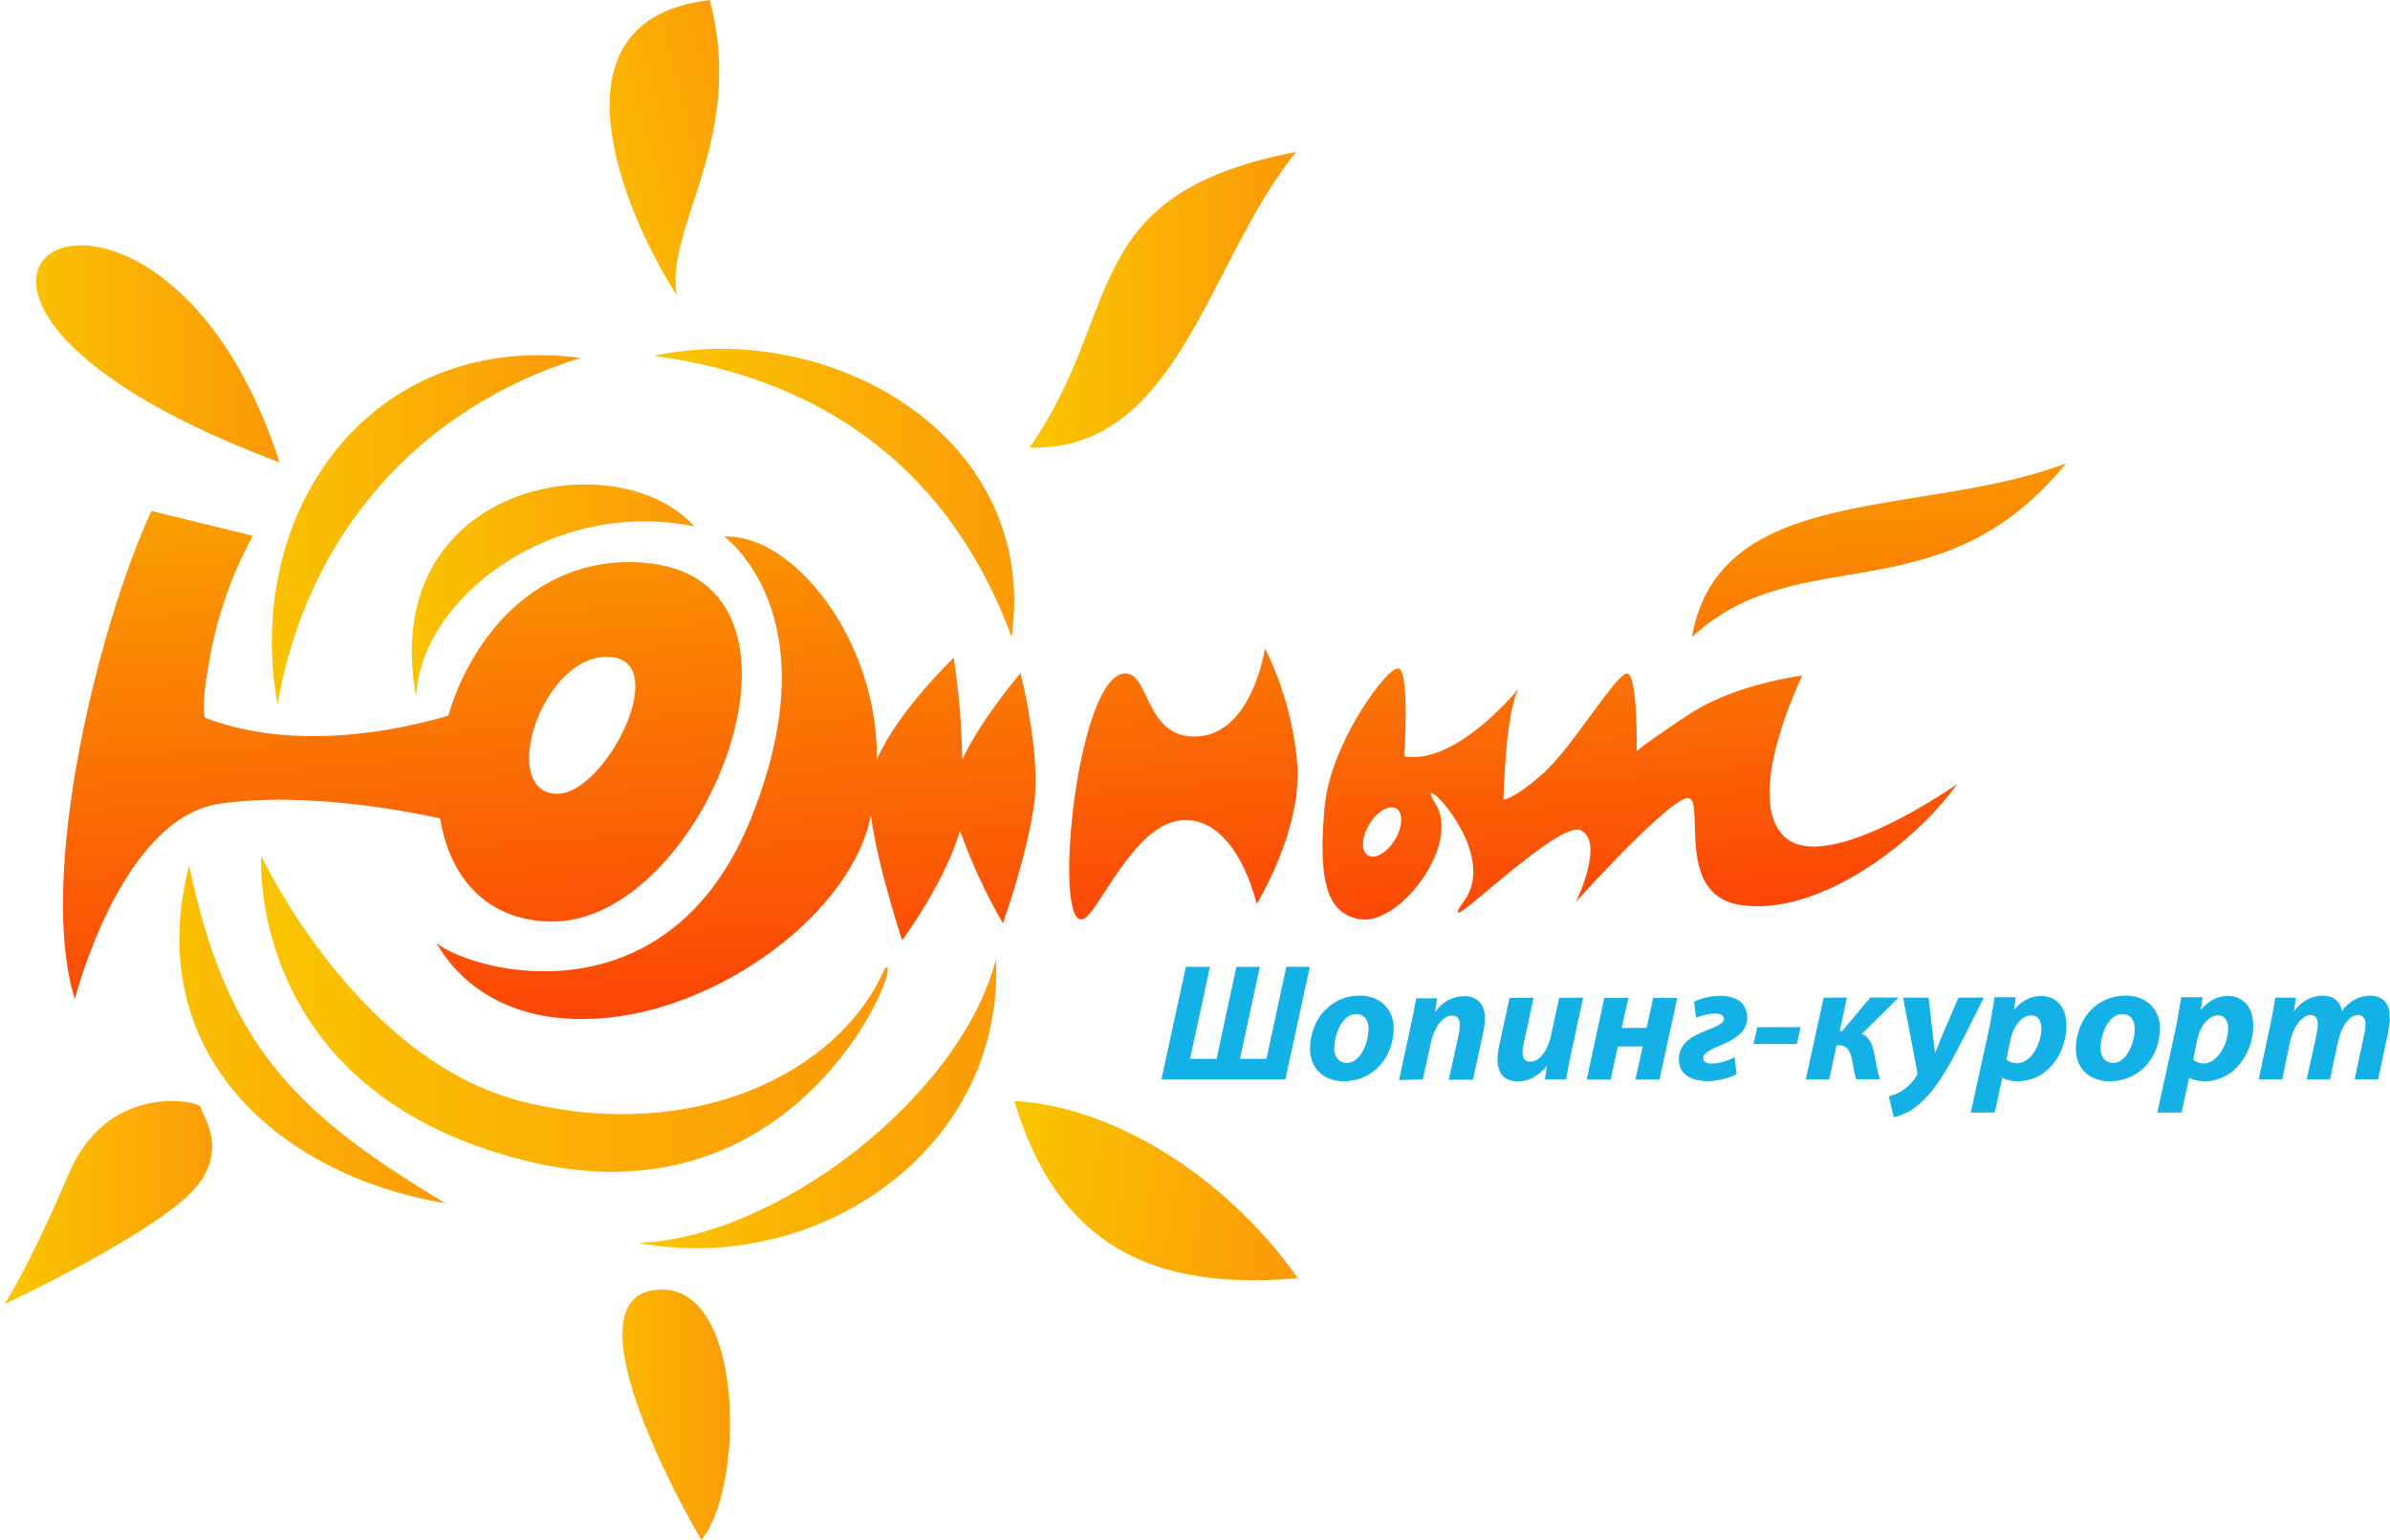 <svg id="Слой_1" data-name="Слой 1" xmlns="http://www.w3.org/2000/svg" xmlns:xlink="http://www.w3.org/1999/xlink" viewBox="0 0 360.77 232.45"><defs><style>.cls-1{fill:none;clip-rule:evenodd;}.cls-2{clip-path:url(#clip-path);}.cls-3{fill:url(#Безымянный_градиент);}.cls-4{clip-path:url(#clip-path-2);}.cls-5{fill:url(#Безымянный_градиент_2);}.cls-6{clip-path:url(#clip-path-3);}.cls-7{fill:url(#Безымянный_градиент_3);}.cls-8{clip-path:url(#clip-path-4);}.cls-9{fill:url(#Безымянный_градиент_4);}.cls-10{clip-path:url(#clip-path-5);}.cls-11{fill:url(#Безымянный_градиент_5);}.cls-12{clip-path:url(#clip-path-6);}.cls-13{fill:url(#Безымянный_градиент_6);}.cls-14{clip-path:url(#clip-path-7);}.cls-15{fill:url(#Безымянный_градиент_7);}.cls-16{clip-path:url(#clip-path-8);}.cls-17{fill:url(#Безымянный_градиент_8);}.cls-18{clip-path:url(#clip-path-9);}.cls-19{fill:url(#Безымянный_градиент_9);}.cls-20{clip-path:url(#clip-path-10);}.cls-21{fill:url(#Безымянный_градиент_10);}.cls-22{clip-path:url(#clip-path-11);}.cls-23{fill:url(#Безымянный_градиент_11);}.cls-24{clip-path:url(#clip-path-12);}.cls-25{fill:url(#Безымянный_градиент_12);}.cls-26{clip-path:url(#clip-path-13);}.cls-27{fill:url(#Безымянный_градиент_13);}.cls-28{clip-path:url(#clip-path-14);}.cls-29{fill:url(#Безымянный_градиент_14);}.cls-30{clip-path:url(#clip-path-15);}.cls-31{fill:url(#Безымянный_градиент_15);}.cls-32{clip-path:url(#clip-path-16);}.cls-33{fill:url(#Безымянный_градиент_16);}.cls-34{clip-path:url(#clip-path-17);}.cls-35{fill:url(#Безымянный_градиент_17);}.cls-36{fill:#14b1e7;}</style><clipPath id="clip-path" transform="translate(-235.23 -171.47)"><path class="cls-1" d="M277.12,277.8c4.42-25.38,21-44.59,45.73-52.3a48.2,48.2,0,0,0-6.25-.41c-28,0-44.36,25.64-39.48,52.71"/></clipPath><linearGradient id="Безымянный_градиент" x1="37.01" y1="79.98" x2="87.63" y2="79.98" gradientUnits="userSpaceOnUse"><stop offset="0" stop-color="#fac600"/><stop offset="0.99" stop-color="#fc9907"/><stop offset="1" stop-color="#fc9907"/></linearGradient><clipPath id="clip-path-2" transform="translate(-235.23 -171.47)"><path class="cls-1" d="M298.05,276.71c.6-15.11,20.84-30.16,42-25.76-3.69-4.15-9.93-6.35-16.51-6.35C309.52,244.6,294,254.53,298.05,276.71Z"/></clipPath><linearGradient id="Безымянный_градиент_2" x1="58.74" y1="89.19" x2="104.79" y2="89.19" xlink:href="#Безымянный_градиент"/><clipPath id="clip-path-3" transform="translate(-235.23 -171.47)"><path class="cls-1" d="M314.66,346.72c22.71,5.6,37.62-4.09,46-13.79,7.31-8.42,9.72-16.84,8.12-15.24-7,16.07-29.18,26.37-54.47,20.13s-39.64-37.15-39.64-37.15S272.21,336.29,314.66,346.72Z"/></clipPath><linearGradient id="Безымянный_градиент_3" x1="36.98" y1="155.03" x2="135.19" y2="155.03" xlink:href="#Безымянный_градиент"/><clipPath id="clip-path-4" transform="translate(-235.23 -171.47)"><path class="cls-1" d="M302.48,353.12c-23-13.77-33.09-24.11-38.7-51.05-7.17,27.89,12.84,46.68,38.7,51.05"/></clipPath><linearGradient id="Безымянный_градиент_4" x1="21.38" y1="156.13" x2="67.26" y2="156.13" xlink:href="#Безымянный_градиент"/><clipPath id="clip-path-5" transform="translate(-235.23 -171.47)"><path class="cls-1" d="M331.56,359.09c27,5.08,55.32-14.11,54-42.78-5.41,20.92-33.42,42.17-54,42.78"/></clipPath><linearGradient id="Безымянный_градиент_5" x1="96.33" y1="168.78" x2="151.65" y2="168.78" xlink:href="#Безымянный_градиент"/><clipPath id="clip-path-6" transform="translate(-235.23 -171.47)"><path class="cls-1" d="M344.05,224.13h-.16a49.81,49.81,0,0,0-9.95,1.05c26.09,3.54,44.82,17.58,54,42.46,3.69-26.42-19.92-43.5-43.9-43.51"/></clipPath><linearGradient id="Безымянный_градиент_6" x1="98.72" y1="74.42" x2="156.41" y2="74.42" xlink:href="#Безымянный_градиент"/><clipPath id="clip-path-7" transform="translate(-235.23 -171.47)"><path class="cls-1" d="M245.59,348.7c-5.93,14-9.67,19.64-9.67,19.64s18.73-8.74,26.83-15.6,2.81-13,2.81-14.07c0-.39-1.8-1-4.38-1C256.56,337.65,249.41,339.67,245.59,348.7Z"/></clipPath><linearGradient id="Безымянный_градиент_7" x1="0.7" y1="181.53" x2="35.66" y2="181.53" xlink:href="#Безымянный_градиент"/><clipPath id="clip-path-8" transform="translate(-235.23 -171.47)"><path class="cls-1" d="M341.11,403.92c6.45-7.72,6.59-37.77-5.93-37.77-15.17,0,2.83,32.66,5.93,37.77"/></clipPath><linearGradient id="Безымянный_градиент_8" x1="84.79" y1="213.57" x2="112.47" y2="213.57" xlink:href="#Безымянный_градиент"/><clipPath id="clip-path-9" transform="translate(-235.23 -171.47)"><path class="cls-1" d="M431.14,364.44c-9.42-13.52-26-25.74-42.81-26.78,6.58,21.89,20.89,28.68,42.81,26.78"/></clipPath><linearGradient id="Безымянный_градиент_9" x1="151.5" y1="176.84" x2="197.24" y2="184.17" xlink:href="#Безымянный_градиент"/><clipPath id="clip-path-10" transform="translate(-235.23 -171.47)"><path class="cls-1" d="M390.63,239.05c22.59.6,26.84-28.17,40.26-44.65-33.25,6.39-25.77,23.93-40.26,44.65"/></clipPath><linearGradient id="Безымянный_градиент_10" x1="155.41" y1="45.56" x2="195.67" y2="45.56" xlink:href="#Безымянный_градиент"/><clipPath id="clip-path-11" transform="translate(-235.23 -171.47)"><path class="cls-1" d="M337.38,216c-1.81-10.29,10.47-23.57,5-44.51-25.41,2.88-12.85,32.41-5,44.51"/></clipPath><linearGradient id="Безымянный_градиент_11" x1="80.44" y1="26.82" x2="116.97" y2="16.86" xlink:href="#Безымянный_градиент"/><clipPath id="clip-path-12" transform="translate(-235.23 -171.47)"><path class="cls-1" d="M277.44,241.27c-7.8-24.07-21.68-32.77-30-32.77C235.88,208.49,235.23,225.5,277.44,241.27Z"/></clipPath><linearGradient id="Безымянный_градиент_12" x1="0" y1="53.41" x2="42.21" y2="53.41" xlink:href="#Безымянный_градиент"/><clipPath id="clip-path-13" transform="translate(-235.23 -171.47)"><path class="cls-1" d="M301.13,313.83h0Zm43.43-61.41c-.17.11,16.48,11.41,4.1,42.43s-41.51,23.63-47.53,19c.33.32,5.83,12.43,24.08,11.4,18.42-1,38.68-16,41.47-30.7,1,7.62,4.73,18.87,4.73,18.87s6.51-8.78,8.73-16.56a84.14,84.14,0,0,0,6.48,14s3.82-10.7,4.75-18.38-2.1-19.39-2.1-19.39-6,7-8.79,13.07a114.26,114.26,0,0,0-1.28-15.41s-8.51,8.18-11.6,15.35c.18-17.78-12.3-33.64-22.65-33.64Z"/></clipPath><linearGradient id="Безымянный_градиент_13" x1="107.69" y1="69.32" x2="114.43" y2="155.29" gradientUnits="userSpaceOnUse"><stop offset="0" stop-color="#faa100"/><stop offset="0.99" stop-color="#fc4207"/><stop offset="1" stop-color="#fc4207"/></linearGradient><clipPath id="clip-path-14" transform="translate(-235.23 -171.47)"><path class="cls-1" d="M319.27,291.3c-9-.18-2.13-21.5,8.17-20.64,9.22.74-.83,20.64-8.09,20.64Zm-72.74,31S253.4,295,268.38,292.8c13.67-2,30.45,1.58,33.29,2.23,1.41,8.64,6.74,15.36,16.64,15.55,23.31.48,43.81-51.74,14.16-54.16-15.39-1.26-25.8,10.33-29.58,23.1-11.53,3.35-25.39,4.66-36.69.31,0,0-.94-.62.94-10.31a61.06,61.06,0,0,1,6.24-17.17l-15.3-3.74C250,266.13,240.76,304,246.53,322.29Z"/></clipPath><linearGradient id="Безымянный_градиент_14" x1="62.98" y1="72.65" x2="69.36" y2="154.09" xlink:href="#Безымянный_градиент_13"/><clipPath id="clip-path-15" transform="translate(-235.23 -171.47)"><path class="cls-1" d="M416.19,282.63c-8.12.62-7.34-9.5-11.07-9.5-7.23,0-10.95,37.14-6.7,37.14,2.47,0,7.78-15,15.75-15s10.75,12.67,10.75,12.67,7-11.25,6.11-21.39a48.34,48.34,0,0,0-4.85-17.2S424.32,282,416.19,282.63Z"/></clipPath><linearGradient id="Безымянный_градиент_15" x1="173.64" y1="64.73" x2="179.83" y2="143.74" xlink:href="#Безымянный_градиент_13"/><clipPath id="clip-path-16" transform="translate(-235.23 -171.47)"><path class="cls-1" d="M464.73,275.11l-.06.09.09-.11Zm0,0,0,0A.1.1,0,0,0,464.76,275.09Zm-23,25.5c-1.09-.65-1-2.74.19-4.7s3-3,4.07-2.38,1,2.74-.19,4.7c-.95,1.57-2.32,2.57-3.37,2.57A1.32,1.32,0,0,1,441.77,300.59Zm-6.54-7.51c-.77,9-.61,16.37,5.45,17.15s15.14-11.39,11.26-17.49,10,6.89,4.36,14.69c-3.13,4.37,1.62-.05,7.05-4.47,4.29-3.48,9-7,10.59-6.14,3.58,1.86-.77,10.76-.77,10.76s15-16.69,17.15-15.61-2,14.51,7.49,16.07c11.66,1.92,26.42-9.12,32.92-18.25,0,0-19.66,13.89-26.06,8s2.66-24.36,2.66-24.36-10.15,1.26-17,5.79-8,5.61-8,5.61.17-11.4-1.39-11.7-8.27,11.08-12.65,15-6.08,4.06-6.08,4.06.31-13.93,2.44-16.94c-1.74,2.1-10.18,11.64-17.42,10.38,0,0,.93-13.28-.94-13.28S436,284,435.23,293.08Z"/></clipPath><linearGradient id="Безымянный_градиент_16" x1="243.09" y1="65.91" x2="248.98" y2="141.08" xlink:href="#Безымянный_градиент_13"/><clipPath id="clip-path-17" transform="translate(-235.23 -171.47)"><path class="cls-1" d="M490.63,267.64c16.11-15,37.42-2.89,56.49-26.22-22,8.31-52.4,2.81-56.49,26.22"/></clipPath><linearGradient id="Безымянный_градиент_17" x1="282.07" y1="62.93" x2="287.86" y2="136.68" xlink:href="#Безымянный_градиент_13"/></defs><g class="cls-2"><rect class="cls-3" x="37.01" y="53.62" width="50.61" height="52.71"/></g><g class="cls-4"><rect class="cls-5" x="58.74" y="73.14" width="46.05" height="32.11"/></g><g class="cls-6"><rect class="cls-7" x="36.98" y="129.21" width="98.21" height="51.65"/></g><g class="cls-8"><rect class="cls-9" x="21.38" y="130.61" width="45.87" height="51.05"/></g><g class="cls-10"><rect class="cls-11" x="96.33" y="144.85" width="55.32" height="47.86"/></g><g class="cls-12"><rect class="cls-13" x="98.72" y="52.67" width="57.7" height="43.51"/></g><g class="cls-14"><rect class="cls-15" x="0.7" y="166.19" width="34.96" height="30.69"/></g><g class="cls-16"><rect class="cls-17" x="84.79" y="194.68" width="27.69" height="37.77"/></g><g class="cls-18"><rect class="cls-19" x="153.11" y="166.19" width="42.81" height="28.68"/></g><g class="cls-20"><rect class="cls-21" x="155.41" y="22.94" width="40.26" height="45.25"/></g><g class="cls-22"><rect class="cls-23" x="81.72" width="30.91" height="44.51"/></g><g class="cls-24"><rect class="cls-25" y="37.03" width="42.21" height="32.77"/></g><g class="cls-26"><rect class="cls-27" x="65.9" y="80.95" width="91.19" height="73.85"/></g><g class="cls-28"><rect class="cls-29" x="5.53" y="77.15" width="121.37" height="73.68"/></g><g class="cls-30"><rect class="cls-31" x="158.94" y="97.89" width="37.79" height="40.91"/></g><g class="cls-32"><rect class="cls-33" x="199.23" y="100.83" width="96.28" height="39.5"/></g><g class="cls-34"><rect class="cls-35" x="255.41" y="69.96" width="56.49" height="26.22"/></g><path class="cls-36" d="M579.73,334.42l1.16-5.55a8.71,8.71,0,0,1,.52-1.68,6.34,6.34,0,0,1,.75-1.32,3.37,3.37,0,0,1,.89-.85,1.72,1.72,0,0,1,.93-.31,1.11,1.11,0,0,1,.69.2,1,1,0,0,1,.34.54,2.33,2.33,0,0,1,.09.77,5.61,5.61,0,0,1-.07.68l-.12.73-1.48,6.79h3.51l1.19-5.6a9.58,9.58,0,0,1,.75-2.18,4.7,4.7,0,0,1,1.06-1.42,1.82,1.82,0,0,1,1.2-.51,1.12,1.12,0,0,1,.68.19,1,1,0,0,1,.38.51,2,2,0,0,1,.11.76,6.75,6.75,0,0,1-.07.75c0,.25-.09.5-.15.74l-1.42,6.76h3.53l1.54-7.19c0-.21.07-.45.11-.72s.07-.51.1-.76,0-.46,0-.64a4.1,4.1,0,0,0-.3-1.79,2.53,2.53,0,0,0-1-1.14,3.1,3.1,0,0,0-1.61-.39,5.06,5.06,0,0,0-1.58.25,5.26,5.26,0,0,0-1.46.77,6.2,6.2,0,0,0-1.28,1.32,2.46,2.46,0,0,0-.2-.82,2.4,2.4,0,0,0-.52-.76,2.54,2.54,0,0,0-.87-.55,3.48,3.48,0,0,0-1.27-.21,4.9,4.9,0,0,0-2.3.55,5.79,5.79,0,0,0-2,1.74h-.05l.28-2h-3.1c-.09.55-.2,1.16-.32,1.83s-.26,1.4-.42,2.18l-1.77,8.32Zm-12.88-5.73a7.18,7.18,0,0,1,.73-2.1,4.18,4.18,0,0,1,1.13-1.35,2.17,2.17,0,0,1,1.33-.48,1.36,1.36,0,0,1,.91.3,1.59,1.59,0,0,1,.49.75,2.85,2.85,0,0,1,.13,1,6.77,6.77,0,0,1-.21,1.46,7.1,7.1,0,0,1-.53,1.4,5.86,5.86,0,0,1-.77,1.18,3.57,3.57,0,0,1-1,.82A2.32,2.32,0,0,1,568,332a2.74,2.74,0,0,1-1-.16,2.14,2.14,0,0,1-.7-.42Zm-2.31,10.72,1.13-5.22h.07a3.18,3.18,0,0,0,.92.34,5,5,0,0,0,1.34.16,6.61,6.61,0,0,0,2.41-.44,6.79,6.79,0,0,0,2-1.21,8.21,8.21,0,0,0,1.54-1.82,8.82,8.82,0,0,0,1-2.23,9,9,0,0,0,.4-2.49,6.66,6.66,0,0,0-.19-1.81,4.37,4.37,0,0,0-.71-1.49,3.34,3.34,0,0,0-1.21-1,3.92,3.92,0,0,0-1.74-.37,4.62,4.62,0,0,0-1.47.24,5.08,5.08,0,0,0-1.37.7,5.42,5.42,0,0,0-1.17,1.13h-.06l.28-1.89h-3.25c0,.32-.1.68-.16,1.08s-.14.83-.21,1.27-.15.88-.23,1.31-.16.83-.24,1.2l-2.74,12.56Zm-10.31-7.49a1.87,1.87,0,0,1-1.07-.3,1.8,1.8,0,0,1-.65-.83,3.09,3.09,0,0,1-.21-1.26,6.54,6.54,0,0,1,.17-1.26,7.42,7.42,0,0,1,.41-1.32,5.48,5.48,0,0,1,.67-1.19,3.22,3.22,0,0,1,.9-.87,2.14,2.14,0,0,1,1.14-.33,1.94,1.94,0,0,1,.91.2,1.61,1.61,0,0,1,.58.55,2.09,2.09,0,0,1,.31.75,3.42,3.42,0,0,1,.08.84,7.5,7.5,0,0,1-.6,2.67,5.72,5.72,0,0,1-.67,1.19,3.32,3.32,0,0,1-.88.84A2,2,0,0,1,554.23,331.92Zm-.58,2.77a7.64,7.64,0,0,0,3-.58,7.33,7.33,0,0,0,2.37-1.63,7.73,7.73,0,0,0,1.6-2.48,9,9,0,0,0,.64-3.12,5.4,5.4,0,0,0-.3-2,4.61,4.61,0,0,0-1-1.62,4.77,4.77,0,0,0-1.62-1.09,5.87,5.87,0,0,0-2.22-.39,7.59,7.59,0,0,0-2.46.39,7.2,7.2,0,0,0-2.06,1.12A7.56,7.56,0,0,0,550,325a8.33,8.33,0,0,0-1,2.14,8.55,8.55,0,0,0-.41,2.45,5.39,5.39,0,0,0,.58,2.69,4.36,4.36,0,0,0,1.78,1.78A5.63,5.63,0,0,0,553.65,334.69Zm-15-6a7.18,7.18,0,0,1,.74-2.1,4,4,0,0,1,1.12-1.35,2.2,2.2,0,0,1,1.33-.48,1.41,1.41,0,0,1,.92.3,1.57,1.57,0,0,1,.48.75,2.85,2.85,0,0,1,.13,1,6.77,6.77,0,0,1-.21,1.46,7.08,7.08,0,0,1-.52,1.4,5.89,5.89,0,0,1-.78,1.18,3.69,3.69,0,0,1-1,.82,2.36,2.36,0,0,1-1.12.31,2.74,2.74,0,0,1-.95-.16,2,2,0,0,1-.69-.42Zm-2.31,10.72,1.13-5.22h.08a3.11,3.11,0,0,0,.91.34,5,5,0,0,0,1.34.16,6.57,6.57,0,0,0,2.41-.44,6.79,6.79,0,0,0,2-1.21,8,8,0,0,0,1.54-1.82,8.82,8.82,0,0,0,1-2.23,9,9,0,0,0,.4-2.49,6.29,6.29,0,0,0-.19-1.81,4.55,4.55,0,0,0-.7-1.49,3.46,3.46,0,0,0-1.22-1,3.92,3.92,0,0,0-1.74-.37,4.62,4.62,0,0,0-1.47.24,5.08,5.08,0,0,0-1.37.7,5.42,5.42,0,0,0-1.17,1.13h-.05l.27-1.89H536.3c0,.32-.1.68-.16,1.08s-.14.83-.21,1.27-.15.88-.23,1.31-.16.83-.24,1.2l-2.74,12.56Zm-13.84-17.32,2.14,11.19a1.22,1.22,0,0,1,0,.32.62.62,0,0,1-.09.26,6.77,6.77,0,0,1-.91,1.18,7,7,0,0,1-1.17,1,5.94,5.94,0,0,1-1.11.59,9.23,9.23,0,0,1-1,.37l.72,3.12a3.64,3.64,0,0,0,.76-.19,8.32,8.32,0,0,0,1-.4,8.21,8.21,0,0,0,1.13-.64,8.87,8.87,0,0,0,1.13-.88,17.46,17.46,0,0,0,1.66-1.76,24.43,24.43,0,0,0,1.61-2.23c.53-.84,1.1-1.79,1.69-2.87.28-.52.57-1.09.89-1.7s.65-1.26,1-1.92.66-1.32,1-2l.94-1.87.8-1.59h-3.83l-2.34,5.44-.48,1.19c-.14.34-.26.65-.37.93s-.21.54-.32.78h-.05c0-.38-.09-.81-.14-1.28s-.13-1-.2-1.67l-.61-5.39Zm-12,0-2.68,12.33h3.53l1.12-5.15h.33a1.66,1.66,0,0,1,1,.25,1.76,1.76,0,0,1,.61.74,5.58,5.58,0,0,1,.39,1.23c.08.37.15.73.21,1.1s.14.71.2,1a6.31,6.31,0,0,0,.22.8h3.58c-.1-.28-.19-.59-.28-.94s-.16-.72-.23-1.1-.14-.77-.21-1.14a10,10,0,0,0-.38-1.65,4.31,4.31,0,0,0-.63-1.25,2.41,2.41,0,0,0-1-.76l5.54-5.49h-4.26l-4.27,5.07h-.36l1.1-5.07Zm-10,4.44-.58,2.54h6.53l.58-2.54Zm-9.24-1.42a9.31,9.31,0,0,1,1.35-.43,6.33,6.33,0,0,1,1.52-.2,1.86,1.86,0,0,1,1,.23.66.66,0,0,1,.33.58.85.85,0,0,1-.34.6,3.94,3.94,0,0,1-.84.52c-.35.16-.74.33-1.16.49s-1.08.45-1.61.7a8,8,0,0,0-1.42.86,4.14,4.14,0,0,0-1,1.18,3.53,3.53,0,0,0-.42,1.65,3.08,3.08,0,0,0,.48,1.86,3.21,3.21,0,0,0,1.5,1.12,6.61,6.61,0,0,0,2.36.4,9.18,9.18,0,0,0,1.54-.14,9.61,9.61,0,0,0,1.52-.36,8.32,8.32,0,0,0,1.31-.53l-.31-2.55c-.29.14-.61.28-1,.42a9.6,9.6,0,0,1-1.18.36,5.38,5.38,0,0,1-1.27.15,1.5,1.5,0,0,1-1-.24.7.7,0,0,1-.28-.62,1,1,0,0,1,.31-.64,3.67,3.67,0,0,1,.81-.56c.35-.18.75-.37,1.2-.56a17.9,17.9,0,0,0,1.64-.76,7.61,7.61,0,0,0,1.36-.89,3.91,3.91,0,0,0,.93-1.11,3.16,3.16,0,0,0,.37-1.43,3.25,3.25,0,0,0-.42-1.8,2.81,2.81,0,0,0-1.34-1.17,5.69,5.69,0,0,0-2.26-.43,9.26,9.26,0,0,0-1.49.12,9,9,0,0,0-1.36.31,7.59,7.59,0,0,0-1.13.45Zm-13.86-3-2.66,12.33h3.63l1.07-5h3.76l-1.1,5h3.63l2.69-12.33h-3.64l-1,4.54h-3.75l1-4.54Zm-14.3,0-1.5,6.88c-.1.43-.17.83-.22,1.21a10.58,10.58,0,0,0-.09,1.06,4.31,4.31,0,0,0,.33,1.94,2.38,2.38,0,0,0,1.05,1.14,3.56,3.56,0,0,0,1.7.37,4.72,4.72,0,0,0,2.22-.54,6.5,6.5,0,0,0,2.08-1.75h.05l-.28,2h3.2c.09-.56.2-1.17.33-1.84s.27-1.39.43-2.17l1.8-8.32h-3.61l-1.24,5.72a8,8,0,0,1-.77,2.11,4.45,4.45,0,0,1-1.08,1.35,2,2,0,0,1-1.23.47,1.18,1.18,0,0,1-.72-.19,1.05,1.05,0,0,1-.38-.5,1.85,1.85,0,0,1-.1-.72c0-.23,0-.49.07-.77s.09-.57.15-.87l1.44-6.6ZM450,334.42,451.2,329a8.53,8.53,0,0,1,.82-2.31,4.73,4.73,0,0,1,1.14-1.42,2,2,0,0,1,1.23-.48,1.29,1.29,0,0,1,.73.18,1,1,0,0,1,.37.53,2.26,2.26,0,0,1,.09.77,5.34,5.34,0,0,1-.05.69c0,.23-.07.46-.11.67l-1.5,6.84h3.66l1.55-7.16c0-.21.08-.44.12-.68s.07-.5.1-.74,0-.46,0-.65a3.46,3.46,0,0,0-.76-2.49,3,3,0,0,0-2.32-.89,5.18,5.18,0,0,0-2.35.56,6.06,6.06,0,0,0-2,1.76h-.05l.28-2H449c-.1.55-.21,1.16-.34,1.83s-.27,1.4-.45,2.18l-1.79,8.32Zm-11.43-2.5a1.74,1.74,0,0,1-1.72-1.13,2.93,2.93,0,0,1-.2-1.26,6.49,6.49,0,0,1,.16-1.26,9.54,9.54,0,0,1,.41-1.32,5.48,5.48,0,0,1,.67-1.19,3.22,3.22,0,0,1,.9-.87,2.2,2.2,0,0,1,1.15-.33,1.93,1.93,0,0,1,.9.2,1.64,1.64,0,0,1,.59.55,2.52,2.52,0,0,1,.31.75,3.41,3.41,0,0,1,.07.84,7.5,7.5,0,0,1-.6,2.67,5.3,5.3,0,0,1-.67,1.19,3.32,3.32,0,0,1-.88.84A2,2,0,0,1,438.58,331.92Zm-.58,2.77a7.64,7.64,0,0,0,3-.58,7.22,7.22,0,0,0,2.37-1.63,7.73,7.73,0,0,0,1.6-2.48,9,9,0,0,0,.64-3.12,5.4,5.4,0,0,0-.3-2,4.61,4.61,0,0,0-1-1.62,4.77,4.77,0,0,0-1.62-1.09,5.87,5.87,0,0,0-2.22-.39,7.53,7.53,0,0,0-2.45.39A7.13,7.13,0,0,0,436,323.3a7.56,7.56,0,0,0-1.6,1.69,8.33,8.33,0,0,0-1,2.14,8.55,8.55,0,0,0-.41,2.45,5.39,5.39,0,0,0,.58,2.69,4.42,4.42,0,0,0,1.78,1.78A5.66,5.66,0,0,0,438,334.69Zm-23.75-17.27-3.7,17h18.71l3.7-17H429.4l-3,13.9h-4l3-13.9h-3.53l-3,13.9h-4l3-13.9Z" transform="translate(-235.23 -171.47)"/></svg>